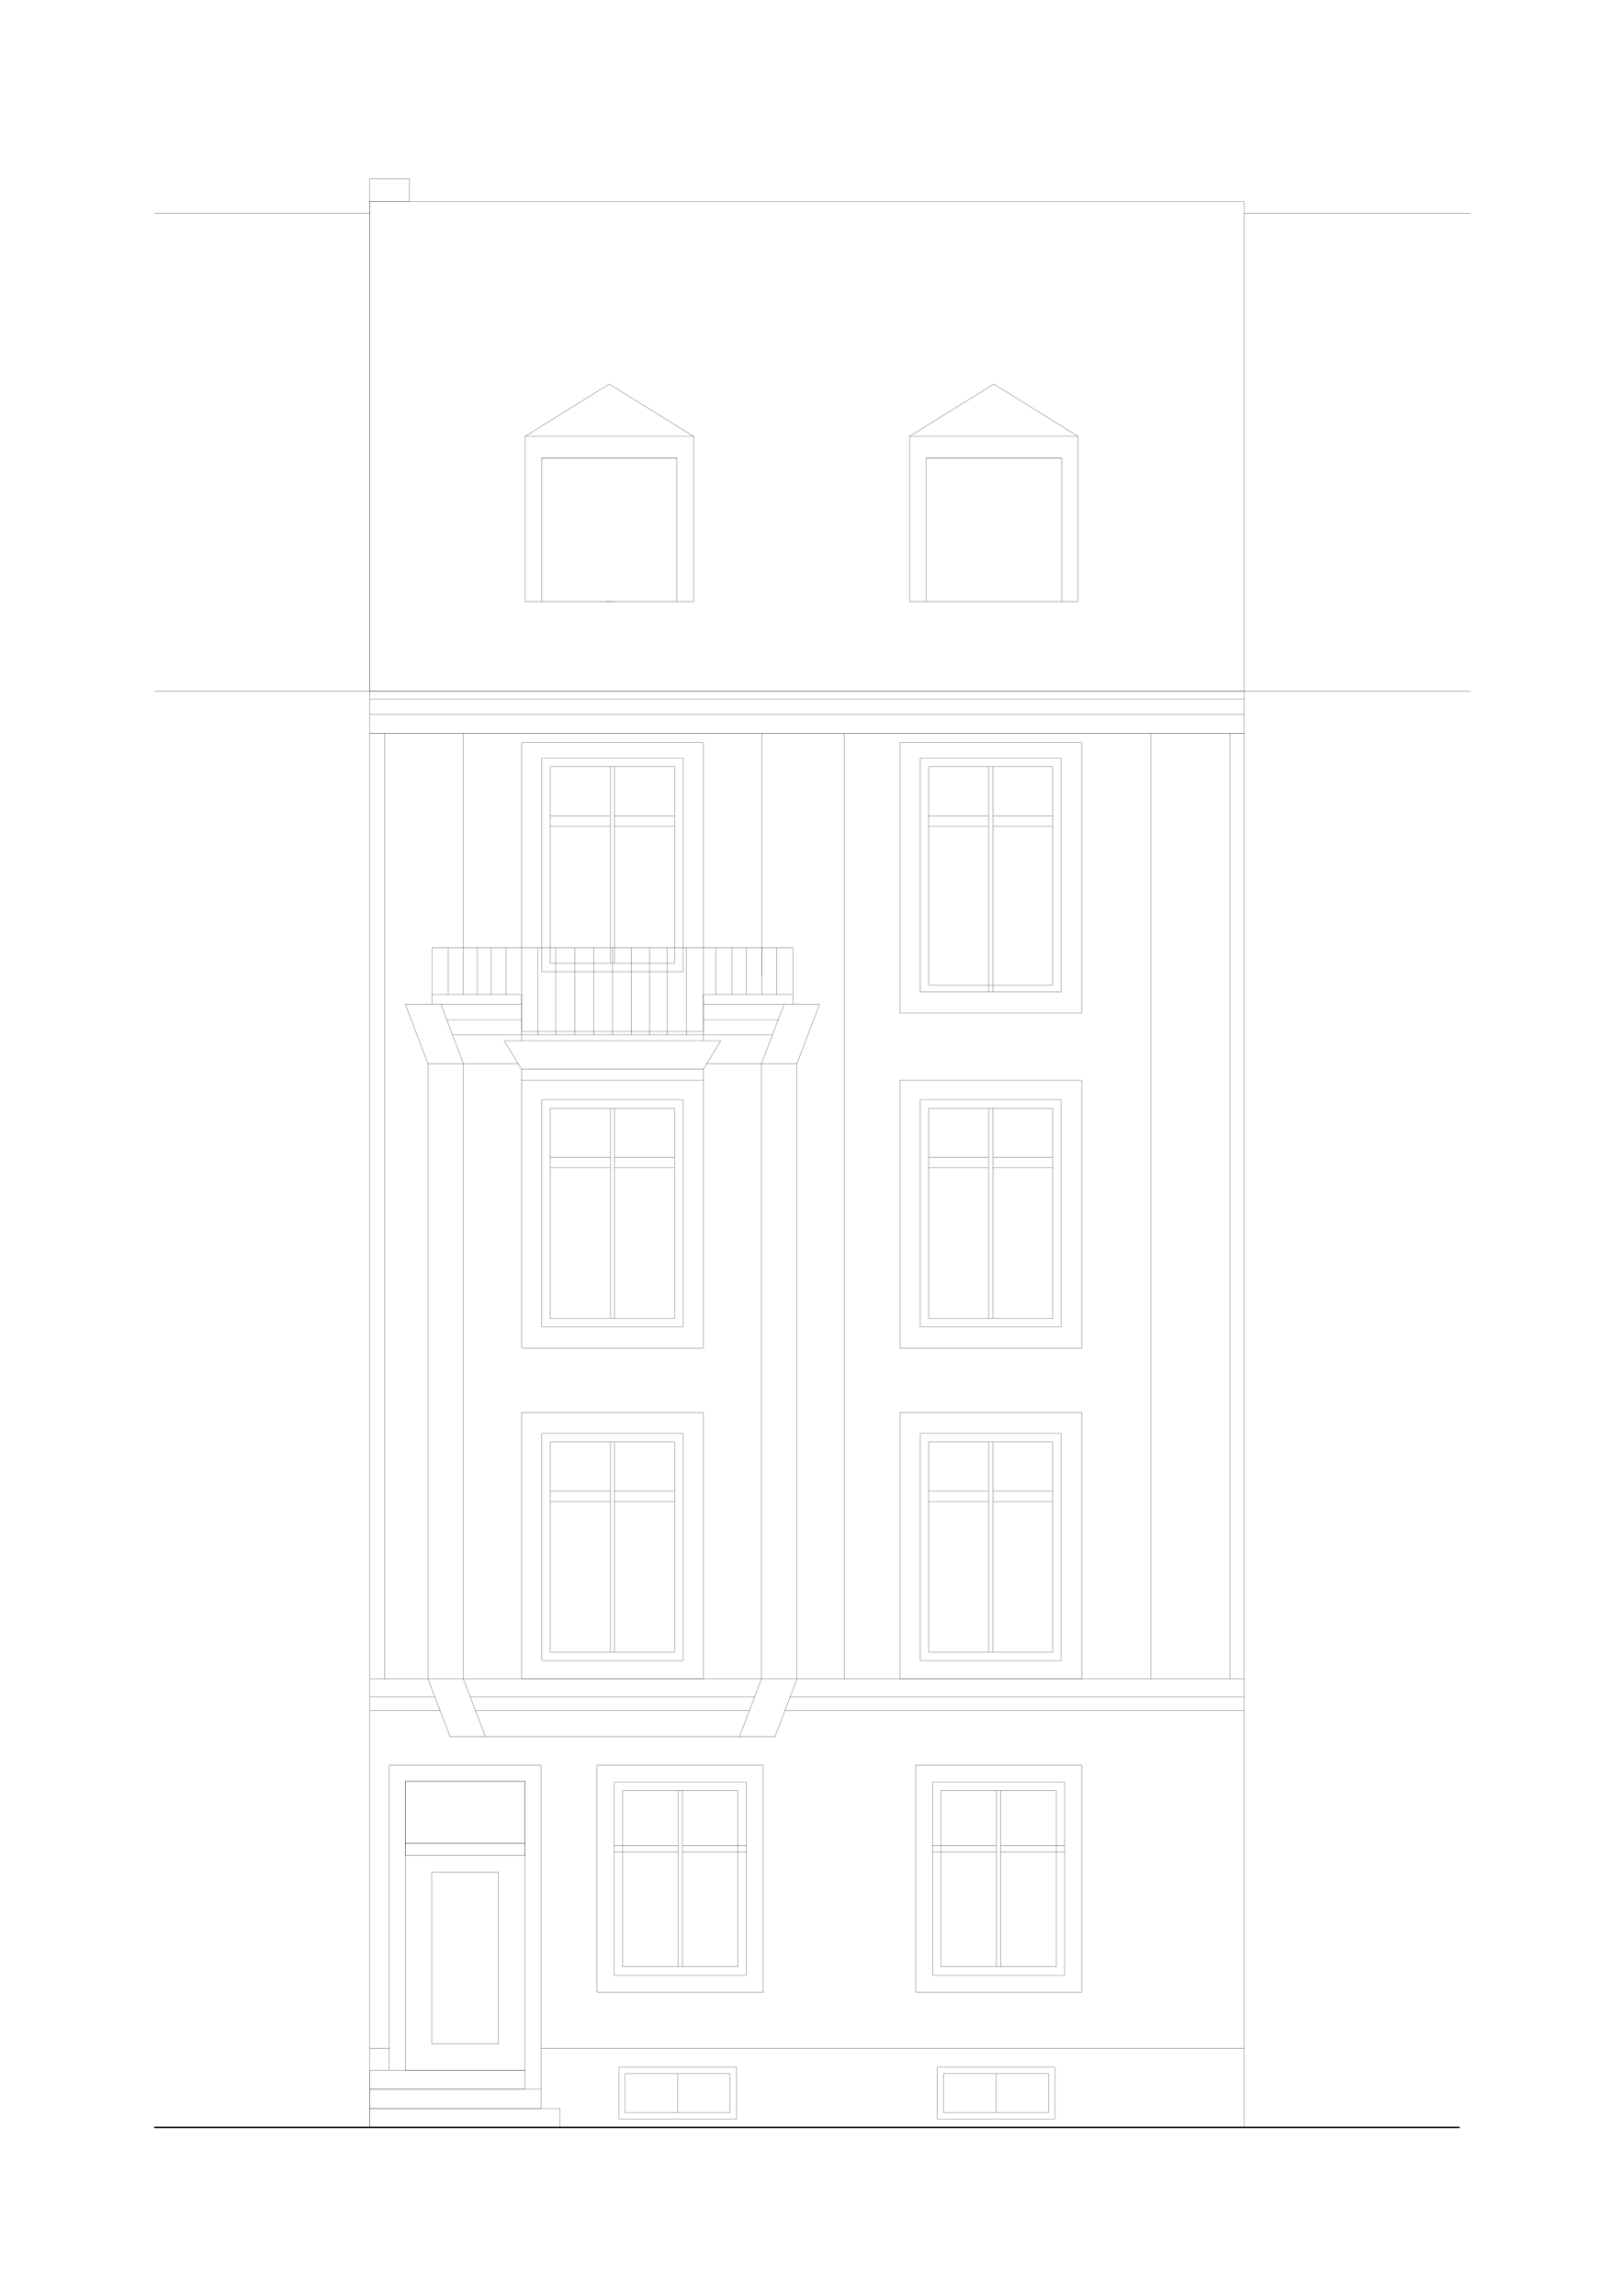 <?xml version="1.0" encoding="utf-8"?>
<!-- Generator: Adobe Illustrator 15.1.0, SVG Export Plug-In . SVG Version: 6.00 Build 0)  -->
<!DOCTYPE svg PUBLIC "-//W3C//DTD SVG 1.1//EN" "http://www.w3.org/Graphics/SVG/1.1/DTD/svg11.dtd">
<svg version="1.1" id="Ebene_1" xmlns="http://www.w3.org/2000/svg" xmlns:xlink="http://www.w3.org/1999/xlink" x="0px" y="0px"
	 width="842px" height="1191px" viewBox="0 0 842 1191" enable-background="new 0 0 842 1191" xml:space="preserve">
<rect x="480.42" y="237.661" fill="none" stroke="#000000" stroke-width="0.12" stroke-linecap="round" stroke-linejoin="round" stroke-miterlimit="10" width="70.32" height="74.28"/>
<line fill="none" stroke="#000000" stroke-width="0.12" stroke-linecap="round" stroke-linejoin="round" stroke-miterlimit="10" x1="480.42" y1="237.661" x2="550.74" y2="237.661"/>
<polyline fill="none" stroke="#000000" stroke-width="0.12" stroke-linecap="round" stroke-linejoin="round" stroke-miterlimit="10" points="
	471.9,311.941 471.9,226.321 559.26,226.321 559.26,311.941 "/>
<polyline fill="none" stroke="#000000" stroke-width="0.12" stroke-linecap="round" stroke-linejoin="round" stroke-miterlimit="10" points="
	471.9,226.321 515.58,199.201 559.26,226.321 "/>
<rect x="191.82" y="92.821" fill="none" stroke="#000000" stroke-width="0.12" stroke-linecap="round" stroke-linejoin="round" stroke-miterlimit="10" width="20.52" height="11.76"/>
<polyline fill="none" stroke="#000000" stroke-width="0.12" stroke-linecap="round" stroke-linejoin="round" stroke-miterlimit="10" points="
	191.82,1103.461 191.82,380.461 645.42,380.461 645.42,1103.461 "/>
<rect x="210.24" y="923.881" fill="none" stroke="#000000" stroke-width="0.12" stroke-linecap="round" stroke-linejoin="round" stroke-miterlimit="10" width="62.1" height="150"/>
<rect x="270.6" y="385.201" fill="none" stroke="#000000" stroke-width="0.12" stroke-linecap="round" stroke-linejoin="round" stroke-miterlimit="10" width="94.26" height="149.7"/>
<rect x="191.82" y="104.581" fill="none" stroke="#000000" stroke-width="0.12" stroke-linecap="round" stroke-linejoin="round" stroke-miterlimit="10" width="453.6" height="254.04"/>
<path fill="none" stroke="#000000" stroke-width="0.12" stroke-linecap="round" stroke-linejoin="round" stroke-miterlimit="10" d="
	M645.42,104.581"/>
<rect x="191.82" y="358.621" fill="none" stroke="#000000" stroke-width="0.12" stroke-linecap="round" stroke-linejoin="round" stroke-miterlimit="10" width="453.6" height="21.84"/>
<line fill="none" stroke="#000000" stroke-width="0.12" stroke-linecap="round" stroke-linejoin="round" stroke-miterlimit="10" x1="762.78" y1="358.621" x2="645.42" y2="358.621"/>
<line fill="none" stroke="#000000" stroke-width="0.12" stroke-linecap="round" stroke-linejoin="round" stroke-miterlimit="10" x1="762.78" y1="110.761" x2="645.42" y2="110.761"/>
<line fill="none" stroke="#000000" stroke-width="0.12" stroke-linecap="round" stroke-linejoin="round" stroke-miterlimit="10" x1="191.82" y1="358.621" x2="80.28" y2="358.621"/>
<line fill="none" stroke="#000000" stroke-width="0.12" stroke-linecap="round" stroke-linejoin="round" stroke-miterlimit="10" x1="191.82" y1="110.761" x2="80.28" y2="110.761"/>
<rect x="270.6" y="560.401" fill="none" stroke="#000000" stroke-width="0.12" stroke-linecap="round" stroke-linejoin="round" stroke-miterlimit="10" width="94.26" height="138.84"/>
<rect x="270.6" y="732.721" fill="none" stroke="#000000" stroke-width="0.12" stroke-linecap="round" stroke-linejoin="round" stroke-miterlimit="10" width="94.26" height="138.12"/>
<line fill="none" stroke="#000000" stroke-width="0.12" stroke-linecap="round" stroke-linejoin="round" stroke-miterlimit="10" x1="191.82" y1="870.841" x2="222" y2="870.841"/>
<line fill="none" stroke="#000000" stroke-width="0.12" stroke-linecap="round" stroke-linejoin="round" stroke-miterlimit="10" x1="240.42" y1="870.841" x2="395.04" y2="870.841"/>
<line fill="none" stroke="#000000" stroke-width="0.12" stroke-linecap="round" stroke-linejoin="round" stroke-miterlimit="10" x1="413.46" y1="870.841" x2="645.42" y2="870.841"/>
<rect x="281.16" y="393.301" fill="none" stroke="#000000" stroke-width="0.12" stroke-linecap="round" stroke-linejoin="round" stroke-miterlimit="10" width="73.2" height="110.76"/>
<rect x="285.54" y="397.681" fill="none" stroke="#000000" stroke-width="0.12" stroke-linecap="round" stroke-linejoin="round" stroke-miterlimit="10" width="64.44" height="102"/>
<line fill="none" stroke="#000000" stroke-width="0.12" stroke-linecap="round" stroke-linejoin="round" stroke-miterlimit="10" x1="316.62" y1="397.681" x2="316.62" y2="499.681"/>
<line fill="none" stroke="#000000" stroke-width="0.12" stroke-linecap="round" stroke-linejoin="round" stroke-miterlimit="10" x1="318.84" y1="397.681" x2="318.84" y2="499.681"/>
<line fill="none" stroke="#000000" stroke-width="0.12" stroke-linecap="round" stroke-linejoin="round" stroke-miterlimit="10" x1="285.54" y1="428.641" x2="316.62" y2="428.641"/>
<line fill="none" stroke="#000000" stroke-width="0.12" stroke-linecap="round" stroke-linejoin="round" stroke-miterlimit="10" x1="318.84" y1="428.641" x2="349.98" y2="428.641"/>
<line fill="none" stroke="#000000" stroke-width="0.12" stroke-linecap="round" stroke-linejoin="round" stroke-miterlimit="10" x1="285.54" y1="423.181" x2="316.62" y2="423.181"/>
<line fill="none" stroke="#000000" stroke-width="0.12" stroke-linecap="round" stroke-linejoin="round" stroke-miterlimit="10" x1="318.84" y1="423.181" x2="349.98" y2="423.181"/>
<rect x="281.16" y="570.481" fill="none" stroke="#000000" stroke-width="0.12" stroke-linecap="round" stroke-linejoin="round" stroke-miterlimit="10" width="73.2" height="117.72"/>
<rect x="285.54" y="574.921" fill="none" stroke="#000000" stroke-width="0.12" stroke-linecap="round" stroke-linejoin="round" stroke-miterlimit="10" width="64.44" height="109.021"/>
<line fill="none" stroke="#000000" stroke-width="0.12" stroke-linecap="round" stroke-linejoin="round" stroke-miterlimit="10" x1="316.62" y1="574.921" x2="316.62" y2="683.941"/>
<line fill="none" stroke="#000000" stroke-width="0.12" stroke-linecap="round" stroke-linejoin="round" stroke-miterlimit="10" x1="318.84" y1="574.921" x2="318.84" y2="683.941"/>
<line fill="none" stroke="#000000" stroke-width="0.12" stroke-linecap="round" stroke-linejoin="round" stroke-miterlimit="10" x1="285.54" y1="605.821" x2="316.62" y2="605.821"/>
<line fill="none" stroke="#000000" stroke-width="0.12" stroke-linecap="round" stroke-linejoin="round" stroke-miterlimit="10" x1="318.84" y1="605.821" x2="349.98" y2="605.821"/>
<line fill="none" stroke="#000000" stroke-width="0.12" stroke-linecap="round" stroke-linejoin="round" stroke-miterlimit="10" x1="285.54" y1="600.421" x2="316.62" y2="600.421"/>
<line fill="none" stroke="#000000" stroke-width="0.12" stroke-linecap="round" stroke-linejoin="round" stroke-miterlimit="10" x1="318.84" y1="600.421" x2="349.98" y2="600.421"/>
<rect x="281.16" y="743.581" fill="none" stroke="#000000" stroke-width="0.12" stroke-linecap="round" stroke-linejoin="round" stroke-miterlimit="10" width="73.2" height="117.72"/>
<rect x="285.54" y="747.961" fill="none" stroke="#000000" stroke-width="0.12" stroke-linecap="round" stroke-linejoin="round" stroke-miterlimit="10" width="64.44" height="109.021"/>
<line fill="none" stroke="#000000" stroke-width="0.12" stroke-linecap="round" stroke-linejoin="round" stroke-miterlimit="10" x1="316.62" y1="747.961" x2="316.62" y2="856.981"/>
<line fill="none" stroke="#000000" stroke-width="0.12" stroke-linecap="round" stroke-linejoin="round" stroke-miterlimit="10" x1="318.84" y1="747.961" x2="318.84" y2="856.981"/>
<line fill="none" stroke="#000000" stroke-width="0.12" stroke-linecap="round" stroke-linejoin="round" stroke-miterlimit="10" x1="285.54" y1="778.921" x2="316.62" y2="778.921"/>
<line fill="none" stroke="#000000" stroke-width="0.12" stroke-linecap="round" stroke-linejoin="round" stroke-miterlimit="10" x1="318.84" y1="778.921" x2="349.98" y2="778.921"/>
<line fill="none" stroke="#000000" stroke-width="0.12" stroke-linecap="round" stroke-linejoin="round" stroke-miterlimit="10" x1="285.54" y1="773.461" x2="316.62" y2="773.461"/>
<line fill="none" stroke="#000000" stroke-width="0.12" stroke-linecap="round" stroke-linejoin="round" stroke-miterlimit="10" x1="318.84" y1="773.461" x2="349.98" y2="773.461"/>
<line fill="none" stroke="#000000" stroke-width="0.12" stroke-linecap="round" stroke-linejoin="round" stroke-miterlimit="10" x1="191.82" y1="362.701" x2="645.42" y2="362.701"/>
<line fill="none" stroke="#000000" stroke-width="0.12" stroke-linecap="round" stroke-linejoin="round" stroke-miterlimit="10" x1="191.82" y1="370.501" x2="645.42" y2="370.501"/>
<line fill="none" stroke="#000000" stroke-width="0.12" stroke-linecap="round" stroke-linejoin="round" stroke-miterlimit="10" x1="210.3" y1="520.921" x2="270.6" y2="520.921"/>
<polyline fill="none" stroke="#000000" stroke-width="0.12" stroke-linecap="round" stroke-linejoin="round" stroke-miterlimit="10" points="
	364.86,520.921 425.16,520.921 413.46,551.701 "/>
<polyline fill="none" stroke="#000000" stroke-width="0.12" stroke-linecap="round" stroke-linejoin="round" stroke-miterlimit="10" points="
	210.3,520.921 222,551.701 268.8,551.701 "/>
<line fill="none" stroke="#000000" stroke-width="0.12" stroke-linecap="round" stroke-linejoin="round" stroke-miterlimit="10" x1="366.66" y1="551.701" x2="413.46" y2="551.701"/>
<polyline fill="none" stroke="#000000" stroke-width="0.12" stroke-linecap="round" stroke-linejoin="round" stroke-miterlimit="10" points="
	261.6,539.881 373.92,539.881 364.86,554.641 "/>
<line fill="none" stroke="#000000" stroke-width="0.12" stroke-linecap="round" stroke-linejoin="round" stroke-miterlimit="10" x1="261.6" y1="539.881" x2="270.6" y2="554.641"/>
<line fill="none" stroke="#000000" stroke-width="0.12" stroke-linecap="round" stroke-linejoin="round" stroke-miterlimit="10" x1="231.84" y1="529.081" x2="270.6" y2="529.081"/>
<line fill="none" stroke="#000000" stroke-width="0.12" stroke-linecap="round" stroke-linejoin="round" stroke-miterlimit="10" x1="364.86" y1="529.081" x2="403.68" y2="529.081"/>
<line fill="none" stroke="#000000" stroke-width="0.12" stroke-linecap="round" stroke-linejoin="round" stroke-miterlimit="10" x1="400.74" y1="536.821" x2="234.72" y2="536.821"/>
<line fill="none" stroke="#000000" stroke-width="0.12" stroke-linecap="round" stroke-linejoin="round" stroke-miterlimit="10" x1="240.42" y1="551.701" x2="240.42" y2="870.841"/>
<line fill="none" stroke="#000000" stroke-width="0.12" stroke-linecap="round" stroke-linejoin="round" stroke-miterlimit="10" x1="395.04" y1="551.701" x2="395.04" y2="870.841"/>
<line fill="none" stroke="#000000" stroke-width="0.12" stroke-linecap="round" stroke-linejoin="round" stroke-miterlimit="10" x1="228.72" y1="520.921" x2="240.42" y2="551.701"/>
<line fill="none" stroke="#000000" stroke-width="0.12" stroke-linecap="round" stroke-linejoin="round" stroke-miterlimit="10" x1="406.8" y1="520.921" x2="395.04" y2="551.701"/>
<line fill="none" stroke="#000000" stroke-width="0.12" stroke-linecap="round" stroke-linejoin="round" stroke-miterlimit="10" x1="270.6" y1="560.401" x2="270.6" y2="554.641"/>
<polyline fill="none" stroke="#000000" stroke-width="0.12" stroke-linecap="round" stroke-linejoin="round" stroke-miterlimit="10" points="
	364.86,560.401 364.86,554.641 270.6,554.641 "/>
<polyline fill="none" stroke="#000000" stroke-width="0.12" stroke-linecap="round" stroke-linejoin="round" stroke-miterlimit="10" points="
	224.16,520.921 224.16,491.641 317.76,491.641 "/>
<polyline fill="none" stroke="#000000" stroke-width="0.12" stroke-linecap="round" stroke-linejoin="round" stroke-miterlimit="10" points="
	411.3,520.921 411.3,491.641 317.76,491.641 "/>
<line fill="none" stroke="#000000" stroke-width="0.12" stroke-linecap="round" stroke-linejoin="round" stroke-miterlimit="10" x1="232.44" y1="515.941" x2="232.44" y2="491.641"/>
<line fill="none" stroke="#000000" stroke-width="0.12" stroke-linecap="round" stroke-linejoin="round" stroke-miterlimit="10" x1="240.3" y1="515.941" x2="240.3" y2="491.641"/>
<line fill="none" stroke="#000000" stroke-width="0.12" stroke-linecap="round" stroke-linejoin="round" stroke-miterlimit="10" x1="247.56" y1="515.941" x2="247.56" y2="491.641"/>
<line fill="none" stroke="#000000" stroke-width="0.12" stroke-linecap="round" stroke-linejoin="round" stroke-miterlimit="10" x1="254.82" y1="515.941" x2="254.82" y2="491.641"/>
<line fill="none" stroke="#000000" stroke-width="0.12" stroke-linecap="round" stroke-linejoin="round" stroke-miterlimit="10" x1="262.44" y1="515.941" x2="262.44" y2="491.641"/>
<line fill="none" stroke="#000000" stroke-width="0.12" stroke-linecap="round" stroke-linejoin="round" stroke-miterlimit="10" x1="279" y1="536.821" x2="279" y2="491.641"/>
<line fill="none" stroke="#000000" stroke-width="0.12" stroke-linecap="round" stroke-linejoin="round" stroke-miterlimit="10" x1="288.3" y1="536.821" x2="288.3" y2="491.641"/>
<line fill="none" stroke="#000000" stroke-width="0.12" stroke-linecap="round" stroke-linejoin="round" stroke-miterlimit="10" x1="298.14" y1="536.821" x2="298.14" y2="491.641"/>
<line fill="none" stroke="#000000" stroke-width="0.12" stroke-linecap="round" stroke-linejoin="round" stroke-miterlimit="10" x1="308.04" y1="536.821" x2="308.04" y2="491.641"/>
<line fill="none" stroke="#000000" stroke-width="0.12" stroke-linecap="round" stroke-linejoin="round" stroke-miterlimit="10" x1="317.88" y1="536.821" x2="317.88" y2="491.641"/>
<line fill="none" stroke="#000000" stroke-width="0.12" stroke-linecap="round" stroke-linejoin="round" stroke-miterlimit="10" x1="327.48" y1="536.821" x2="327.48" y2="491.641"/>
<line fill="none" stroke="#000000" stroke-width="0.12" stroke-linecap="round" stroke-linejoin="round" stroke-miterlimit="10" x1="337.02" y1="536.821" x2="337.02" y2="491.641"/>
<line fill="none" stroke="#000000" stroke-width="0.12" stroke-linecap="round" stroke-linejoin="round" stroke-miterlimit="10" x1="346.08" y1="536.821" x2="346.08" y2="491.641"/>
<line fill="none" stroke="#000000" stroke-width="0.12" stroke-linecap="round" stroke-linejoin="round" stroke-miterlimit="10" x1="371.28" y1="515.941" x2="371.28" y2="491.641"/>
<line fill="none" stroke="#000000" stroke-width="0.12" stroke-linecap="round" stroke-linejoin="round" stroke-miterlimit="10" x1="379.62" y1="515.941" x2="379.62" y2="491.641"/>
<line fill="none" stroke="#000000" stroke-width="0.12" stroke-linecap="round" stroke-linejoin="round" stroke-miterlimit="10" x1="387.06" y1="515.941" x2="387.06" y2="491.641"/>
<line fill="none" stroke="#000000" stroke-width="0.12" stroke-linecap="round" stroke-linejoin="round" stroke-miterlimit="10" x1="395.16" y1="515.941" x2="395.16" y2="491.641"/>
<line fill="none" stroke="#000000" stroke-width="0.12" stroke-linecap="round" stroke-linejoin="round" stroke-miterlimit="10" x1="403.02" y1="515.941" x2="403.02" y2="491.641"/>
<line fill="none" stroke="#000000" stroke-width="0.12" stroke-linecap="round" stroke-linejoin="round" stroke-miterlimit="10" x1="411.3" y1="515.941" x2="364.86" y2="515.941"/>
<line fill="none" stroke="#000000" stroke-width="0.12" stroke-linecap="round" stroke-linejoin="round" stroke-miterlimit="10" x1="270.6" y1="515.941" x2="224.16" y2="515.941"/>
<line fill="none" stroke="#000000" stroke-width="0.12" stroke-linecap="round" stroke-linejoin="round" stroke-miterlimit="10" x1="222" y1="551.701" x2="222" y2="870.841"/>
<line fill="none" stroke="#000000" stroke-width="0.12" stroke-linecap="round" stroke-linejoin="round" stroke-miterlimit="10" x1="413.46" y1="551.701" x2="413.46" y2="870.841"/>
<line fill="none" stroke="#000000" stroke-width="0.12" stroke-linecap="round" stroke-linejoin="round" stroke-miterlimit="10" x1="233.46" y1="900.781" x2="402.06" y2="900.781"/>
<line fill="none" stroke="#000000" stroke-width="0.12" stroke-linecap="round" stroke-linejoin="round" stroke-miterlimit="10" x1="246.72" y1="887.341" x2="388.8" y2="887.341"/>
<line fill="none" stroke="#000000" stroke-width="0.12" stroke-linecap="round" stroke-linejoin="round" stroke-miterlimit="10" x1="244.02" y1="880.321" x2="391.44" y2="880.321"/>
<line fill="none" stroke="#000000" stroke-width="0.12" stroke-linecap="round" stroke-linejoin="round" stroke-miterlimit="10" x1="240.42" y1="870.841" x2="251.82" y2="900.781"/>
<line fill="none" stroke="#000000" stroke-width="0.12" stroke-linecap="round" stroke-linejoin="round" stroke-miterlimit="10" x1="395.04" y1="870.841" x2="383.64" y2="900.781"/>
<line fill="none" stroke="#000000" stroke-width="0.12" stroke-linecap="round" stroke-linejoin="round" stroke-miterlimit="10" x1="222" y1="870.841" x2="233.46" y2="900.781"/>
<line fill="none" stroke="#000000" stroke-width="0.12" stroke-linecap="round" stroke-linejoin="round" stroke-miterlimit="10" x1="413.46" y1="870.841" x2="402.06" y2="900.781"/>
<line fill="none" stroke="#000000" stroke-width="0.12" stroke-linecap="round" stroke-linejoin="round" stroke-miterlimit="10" x1="437.94" y1="380.461" x2="437.94" y2="870.841"/>
<line fill="none" stroke="#000000" stroke-width="0.12" stroke-linecap="round" stroke-linejoin="round" stroke-miterlimit="10" x1="395.16" y1="380.461" x2="395.16" y2="506.281"/>
<polyline fill="none" stroke="#000000" stroke-width="0.12" stroke-linecap="round" stroke-linejoin="round" stroke-miterlimit="10" points="
	201.96,1073.881 201.96,915.601 280.62,915.601 280.62,1083.721 "/>
<rect x="223.98" y="971.041" fill="none" stroke="#000000" stroke-width="0.12" stroke-linecap="round" stroke-linejoin="round" stroke-miterlimit="10" width="34.62" height="89.16"/>
<rect x="309.78" y="915.601" fill="none" stroke="#000000" stroke-width="0.12" stroke-linecap="round" stroke-linejoin="round" stroke-miterlimit="10" width="86.22" height="117.721"/>
<rect x="318.6" y="924.421" fill="none" stroke="#000000" stroke-width="0.12" stroke-linecap="round" stroke-linejoin="round" stroke-miterlimit="10" width="68.58" height="100.14"/>
<rect x="322.98" y="928.801" fill="none" stroke="#000000" stroke-width="0.12" stroke-linecap="round" stroke-linejoin="round" stroke-miterlimit="10" width="59.82" height="91.32"/>
<rect x="210.24" y="923.881" fill="none" stroke="#000000" stroke-width="0.12" stroke-linecap="round" stroke-linejoin="round" stroke-miterlimit="10" width="62.1" height="32.28"/>
<rect x="210.24" y="956.161" fill="none" stroke="#000000" stroke-width="0.12" stroke-linecap="round" stroke-linejoin="round" stroke-miterlimit="10" width="62.1" height="6.3"/>
<line fill="none" stroke="#000000" stroke-width="0.12" stroke-linecap="round" stroke-linejoin="round" stroke-miterlimit="10" x1="191.82" y1="880.321" x2="225.66" y2="880.321"/>
<line fill="none" stroke="#000000" stroke-width="0.12" stroke-linecap="round" stroke-linejoin="round" stroke-miterlimit="10" x1="191.82" y1="887.341" x2="228.3" y2="887.341"/>
<line fill="none" stroke="#000000" stroke-width="0.12" stroke-linecap="round" stroke-linejoin="round" stroke-miterlimit="10" x1="409.86" y1="880.321" x2="645.42" y2="880.321"/>
<line fill="none" stroke="#000000" stroke-width="0.12" stroke-linecap="round" stroke-linejoin="round" stroke-miterlimit="10" x1="407.16" y1="887.341" x2="645.42" y2="887.341"/>
<line fill="none" stroke="#000000" stroke-width="0.12" stroke-linecap="round" stroke-linejoin="round" stroke-miterlimit="10" x1="351.78" y1="928.801" x2="351.78" y2="1020.121"/>
<line fill="none" stroke="#000000" stroke-width="0.12" stroke-linecap="round" stroke-linejoin="round" stroke-miterlimit="10" x1="354" y1="928.801" x2="354" y2="1020.121"/>
<line fill="none" stroke="#000000" stroke-width="0.12" stroke-linecap="round" stroke-linejoin="round" stroke-miterlimit="10" x1="318.6" y1="957.301" x2="351.78" y2="957.301"/>
<line fill="none" stroke="#000000" stroke-width="0.12" stroke-linecap="round" stroke-linejoin="round" stroke-miterlimit="10" x1="354" y1="957.301" x2="387.18" y2="957.301"/>
<line fill="none" stroke="#000000" stroke-width="0.12" stroke-linecap="round" stroke-linejoin="round" stroke-miterlimit="10" x1="318.6" y1="960.601" x2="351.78" y2="960.601"/>
<line fill="none" stroke="#000000" stroke-width="0.12" stroke-linecap="round" stroke-linejoin="round" stroke-miterlimit="10" x1="354" y1="960.601" x2="387.18" y2="960.601"/>
<line fill="none" stroke="#000000" stroke-width="0.12" stroke-linecap="round" stroke-linejoin="round" stroke-miterlimit="10" x1="191.82" y1="1062.421" x2="201.96" y2="1062.421"/>
<line fill="none" stroke="#000000" stroke-width="0.12" stroke-linecap="round" stroke-linejoin="round" stroke-miterlimit="10" x1="280.62" y1="1062.421" x2="645.42" y2="1062.421"/>
<rect x="321" y="1072.321" fill="none" stroke="#000000" stroke-width="0.12" stroke-linecap="round" stroke-linejoin="round" stroke-miterlimit="10" width="61.14" height="26.76"/>
<rect x="324.3" y="1075.621" fill="none" stroke="#000000" stroke-width="0.12" stroke-linecap="round" stroke-linejoin="round" stroke-miterlimit="10" width="54.54" height="20.16"/>
<line fill="none" stroke="#000000" stroke-width="0.12" stroke-linecap="round" stroke-linejoin="round" stroke-miterlimit="10" x1="351.6" y1="1095.781" x2="351.6" y2="1075.621"/>
<rect x="466.86" y="560.401" fill="none" stroke="#000000" stroke-width="0.12" stroke-linecap="round" stroke-linejoin="round" stroke-miterlimit="10" width="94.319" height="138.84"/>
<rect x="466.86" y="732.721" fill="none" stroke="#000000" stroke-width="0.12" stroke-linecap="round" stroke-linejoin="round" stroke-miterlimit="10" width="94.319" height="138.12"/>
<rect x="477.42" y="570.481" fill="none" stroke="#000000" stroke-width="0.12" stroke-linecap="round" stroke-linejoin="round" stroke-miterlimit="10" width="73.2" height="117.72"/>
<rect x="481.8" y="574.921" fill="none" stroke="#000000" stroke-width="0.12" stroke-linecap="round" stroke-linejoin="round" stroke-miterlimit="10" width="64.44" height="109.021"/>
<line fill="none" stroke="#000000" stroke-width="0.12" stroke-linecap="round" stroke-linejoin="round" stroke-miterlimit="10" x1="512.94" y1="574.921" x2="512.94" y2="683.941"/>
<line fill="none" stroke="#000000" stroke-width="0.12" stroke-linecap="round" stroke-linejoin="round" stroke-miterlimit="10" x1="515.16" y1="574.921" x2="515.16" y2="683.941"/>
<line fill="none" stroke="#000000" stroke-width="0.12" stroke-linecap="round" stroke-linejoin="round" stroke-miterlimit="10" x1="481.8" y1="605.821" x2="512.939" y2="605.821"/>
<line fill="none" stroke="#000000" stroke-width="0.12" stroke-linecap="round" stroke-linejoin="round" stroke-miterlimit="10" x1="515.16" y1="605.821" x2="546.24" y2="605.821"/>
<line fill="none" stroke="#000000" stroke-width="0.12" stroke-linecap="round" stroke-linejoin="round" stroke-miterlimit="10" x1="481.8" y1="600.421" x2="512.939" y2="600.421"/>
<line fill="none" stroke="#000000" stroke-width="0.12" stroke-linecap="round" stroke-linejoin="round" stroke-miterlimit="10" x1="515.16" y1="600.421" x2="546.24" y2="600.421"/>
<rect x="477.42" y="743.581" fill="none" stroke="#000000" stroke-width="0.12" stroke-linecap="round" stroke-linejoin="round" stroke-miterlimit="10" width="73.2" height="117.72"/>
<rect x="481.8" y="747.961" fill="none" stroke="#000000" stroke-width="0.12" stroke-linecap="round" stroke-linejoin="round" stroke-miterlimit="10" width="64.44" height="109.021"/>
<line fill="none" stroke="#000000" stroke-width="0.12" stroke-linecap="round" stroke-linejoin="round" stroke-miterlimit="10" x1="512.94" y1="747.961" x2="512.94" y2="856.981"/>
<line fill="none" stroke="#000000" stroke-width="0.12" stroke-linecap="round" stroke-linejoin="round" stroke-miterlimit="10" x1="515.16" y1="747.961" x2="515.16" y2="856.981"/>
<line fill="none" stroke="#000000" stroke-width="0.12" stroke-linecap="round" stroke-linejoin="round" stroke-miterlimit="10" x1="481.8" y1="778.921" x2="512.939" y2="778.921"/>
<line fill="none" stroke="#000000" stroke-width="0.12" stroke-linecap="round" stroke-linejoin="round" stroke-miterlimit="10" x1="515.16" y1="778.921" x2="546.24" y2="778.921"/>
<line fill="none" stroke="#000000" stroke-width="0.12" stroke-linecap="round" stroke-linejoin="round" stroke-miterlimit="10" x1="481.8" y1="773.461" x2="512.939" y2="773.461"/>
<line fill="none" stroke="#000000" stroke-width="0.12" stroke-linecap="round" stroke-linejoin="round" stroke-miterlimit="10" x1="515.16" y1="773.461" x2="546.24" y2="773.461"/>
<rect x="466.86" y="385.201" fill="none" stroke="#000000" stroke-width="0.12" stroke-linecap="round" stroke-linejoin="round" stroke-miterlimit="10" width="94.319" height="140.22"/>
<rect x="477.42" y="393.301" fill="none" stroke="#000000" stroke-width="0.12" stroke-linecap="round" stroke-linejoin="round" stroke-miterlimit="10" width="73.2" height="121.08"/>
<rect x="481.8" y="397.681" fill="none" stroke="#000000" stroke-width="0.12" stroke-linecap="round" stroke-linejoin="round" stroke-miterlimit="10" width="64.44" height="113.28"/>
<line fill="none" stroke="#000000" stroke-width="0.12" stroke-linecap="round" stroke-linejoin="round" stroke-miterlimit="10" x1="512.94" y1="397.681" x2="512.94" y2="514.381"/>
<line fill="none" stroke="#000000" stroke-width="0.12" stroke-linecap="round" stroke-linejoin="round" stroke-miterlimit="10" x1="515.16" y1="397.681" x2="515.16" y2="514.381"/>
<line fill="none" stroke="#000000" stroke-width="0.12" stroke-linecap="round" stroke-linejoin="round" stroke-miterlimit="10" x1="481.8" y1="428.641" x2="512.939" y2="428.641"/>
<line fill="none" stroke="#000000" stroke-width="0.12" stroke-linecap="round" stroke-linejoin="round" stroke-miterlimit="10" x1="515.16" y1="428.641" x2="546.24" y2="428.641"/>
<line fill="none" stroke="#000000" stroke-width="0.12" stroke-linecap="round" stroke-linejoin="round" stroke-miterlimit="10" x1="481.8" y1="423.181" x2="512.939" y2="423.181"/>
<line fill="none" stroke="#000000" stroke-width="0.12" stroke-linecap="round" stroke-linejoin="round" stroke-miterlimit="10" x1="515.16" y1="423.181" x2="546.24" y2="423.181"/>
<rect x="474.96" y="915.601" fill="none" stroke="#000000" stroke-width="0.12" stroke-linecap="round" stroke-linejoin="round" stroke-miterlimit="10" width="86.22" height="117.721"/>
<rect x="483.78" y="924.421" fill="none" stroke="#000000" stroke-width="0.12" stroke-linecap="round" stroke-linejoin="round" stroke-miterlimit="10" width="68.58" height="100.141"/>
<rect x="488.16" y="928.801" fill="none" stroke="#000000" stroke-width="0.12" stroke-linecap="round" stroke-linejoin="round" stroke-miterlimit="10" width="59.819" height="91.32"/>
<line fill="none" stroke="#000000" stroke-width="0.12" stroke-linecap="round" stroke-linejoin="round" stroke-miterlimit="10" x1="516.96" y1="928.801" x2="516.96" y2="1020.121"/>
<line fill="none" stroke="#000000" stroke-width="0.12" stroke-linecap="round" stroke-linejoin="round" stroke-miterlimit="10" x1="519.18" y1="928.801" x2="519.18" y2="1020.121"/>
<line fill="none" stroke="#000000" stroke-width="0.12" stroke-linecap="round" stroke-linejoin="round" stroke-miterlimit="10" x1="483.78" y1="957.301" x2="516.96" y2="957.301"/>
<line fill="none" stroke="#000000" stroke-width="0.12" stroke-linecap="round" stroke-linejoin="round" stroke-miterlimit="10" x1="519.18" y1="957.301" x2="552.36" y2="957.301"/>
<line fill="none" stroke="#000000" stroke-width="0.12" stroke-linecap="round" stroke-linejoin="round" stroke-miterlimit="10" x1="483.78" y1="960.601" x2="516.96" y2="960.601"/>
<line fill="none" stroke="#000000" stroke-width="0.12" stroke-linecap="round" stroke-linejoin="round" stroke-miterlimit="10" x1="519.18" y1="960.601" x2="552.36" y2="960.601"/>
<rect x="486.18" y="1072.321" fill="none" stroke="#000000" stroke-width="0.12" stroke-linecap="round" stroke-linejoin="round" stroke-miterlimit="10" width="61.141" height="26.76"/>
<rect x="489.479" y="1075.621" fill="none" stroke="#000000" stroke-width="0.12" stroke-linecap="round" stroke-linejoin="round" stroke-miterlimit="10" width="54.54" height="20.16"/>
<line fill="none" stroke="#000000" stroke-width="0.12" stroke-linecap="round" stroke-linejoin="round" stroke-miterlimit="10" x1="516.78" y1="1095.781" x2="516.78" y2="1075.621"/>
<line fill="none" stroke="#000000" stroke-width="0.12" stroke-linecap="round" stroke-linejoin="round" stroke-miterlimit="10" x1="199.56" y1="380.461" x2="199.56" y2="870.841"/>
<line fill="none" stroke="#000000" stroke-width="0.12" stroke-linecap="round" stroke-linejoin="round" stroke-miterlimit="10" x1="240.42" y1="380.461" x2="240.42" y2="491.641"/>
<line fill="none" stroke="#000000" stroke-width="0.12" stroke-linecap="round" stroke-linejoin="round" stroke-miterlimit="10" x1="597.12" y1="380.461" x2="597.12" y2="870.841"/>
<line fill="none" stroke="#000000" stroke-width="0.12" stroke-linecap="round" stroke-linejoin="round" stroke-miterlimit="10" x1="638.04" y1="380.461" x2="638.04" y2="870.841"/>
<line fill="none" stroke="#000000" stroke-width="0.12" stroke-linecap="round" stroke-linejoin="round" stroke-miterlimit="10" x1="356.04" y1="536.821" x2="356.04" y2="491.641"/>
<line fill="none" stroke="#000000" stroke-width="0.12" stroke-linecap="round" stroke-linejoin="round" stroke-miterlimit="10" x1="413.46" y1="870.841" x2="395.04" y2="870.841"/>
<line fill="none" stroke="#000000" stroke-width="0.12" stroke-linecap="round" stroke-linejoin="round" stroke-miterlimit="10" x1="240.42" y1="870.841" x2="222" y2="870.841"/>
<line fill="none" stroke="#000000" stroke-width="0.12" stroke-linecap="round" stroke-linejoin="round" stroke-miterlimit="10" x1="270.6" y1="515.941" x2="270.6" y2="539.881"/>
<line fill="none" stroke="#000000" stroke-width="0.12" stroke-linecap="round" stroke-linejoin="round" stroke-miterlimit="10" x1="364.86" y1="515.941" x2="364.86" y2="539.881"/>
<line fill="none" stroke="#000000" stroke-width="0.72" stroke-linecap="round" stroke-linejoin="round" stroke-miterlimit="10" x1="756.96" y1="1103.461" x2="80.28" y2="1103.461"/>
<rect x="191.82" y="1083.721" fill="none" stroke="#000000" stroke-width="0.12" stroke-linecap="round" stroke-linejoin="round" stroke-miterlimit="10" width="88.8" height="9.9"/>
<rect x="191.82" y="1093.621" fill="none" stroke="#000000" stroke-width="0.12" stroke-linecap="round" stroke-linejoin="round" stroke-miterlimit="10" width="98.64" height="9.84"/>
<rect x="191.82" y="1073.881" fill="none" stroke="#000000" stroke-width="0.12" stroke-linecap="round" stroke-linejoin="round" stroke-miterlimit="10" width="80.52" height="9.84"/>
<line fill="none" stroke="#000000" stroke-width="0.12" stroke-linecap="round" stroke-linejoin="round" stroke-miterlimit="10" x1="191.82" y1="104.581" x2="191.82" y2="358.621"/>
<rect x="280.98" y="237.661" fill="none" stroke="#000000" stroke-width="0.12" stroke-linecap="round" stroke-linejoin="round" stroke-miterlimit="10" width="70.26" height="74.28"/>
<line fill="none" stroke="#000000" stroke-width="0.12" stroke-linecap="round" stroke-linejoin="round" stroke-miterlimit="10" x1="317.76" y1="311.941" x2="314.46" y2="311.941"/>
<polyline fill="none" stroke="#000000" stroke-width="0.12" stroke-linecap="round" stroke-linejoin="round" stroke-miterlimit="10" points="
	272.46,226.321 316.08,199.201 359.76,226.321 "/>
<line fill="none" stroke="#000000" stroke-width="0.12" stroke-linecap="round" stroke-linejoin="round" stroke-miterlimit="10" x1="280.98" y1="237.661" x2="351.24" y2="237.661"/>
<polyline fill="none" stroke="#000000" stroke-width="0.12" stroke-linecap="round" stroke-linejoin="round" stroke-miterlimit="10" points="
	272.46,311.941 272.46,226.321 359.76,226.321 359.76,311.941 "/>
<line fill="none" stroke="#000000" stroke-width="0.12" stroke-linecap="round" stroke-linejoin="round" stroke-miterlimit="10" x1="280.98" y1="311.941" x2="272.46" y2="311.941"/>
<line fill="none" stroke="#000000" stroke-width="0.12" stroke-linecap="round" stroke-linejoin="round" stroke-miterlimit="10" x1="351.24" y1="311.941" x2="359.76" y2="311.941"/>
<line fill="none" stroke="#000000" stroke-width="0.12" stroke-linecap="round" stroke-linejoin="round" stroke-miterlimit="10" x1="480.42" y1="311.941" x2="471.9" y2="311.941"/>
<line fill="none" stroke="#000000" stroke-width="0.12" stroke-linecap="round" stroke-linejoin="round" stroke-miterlimit="10" x1="550.74" y1="311.941" x2="559.26" y2="311.941"/>
</svg>
